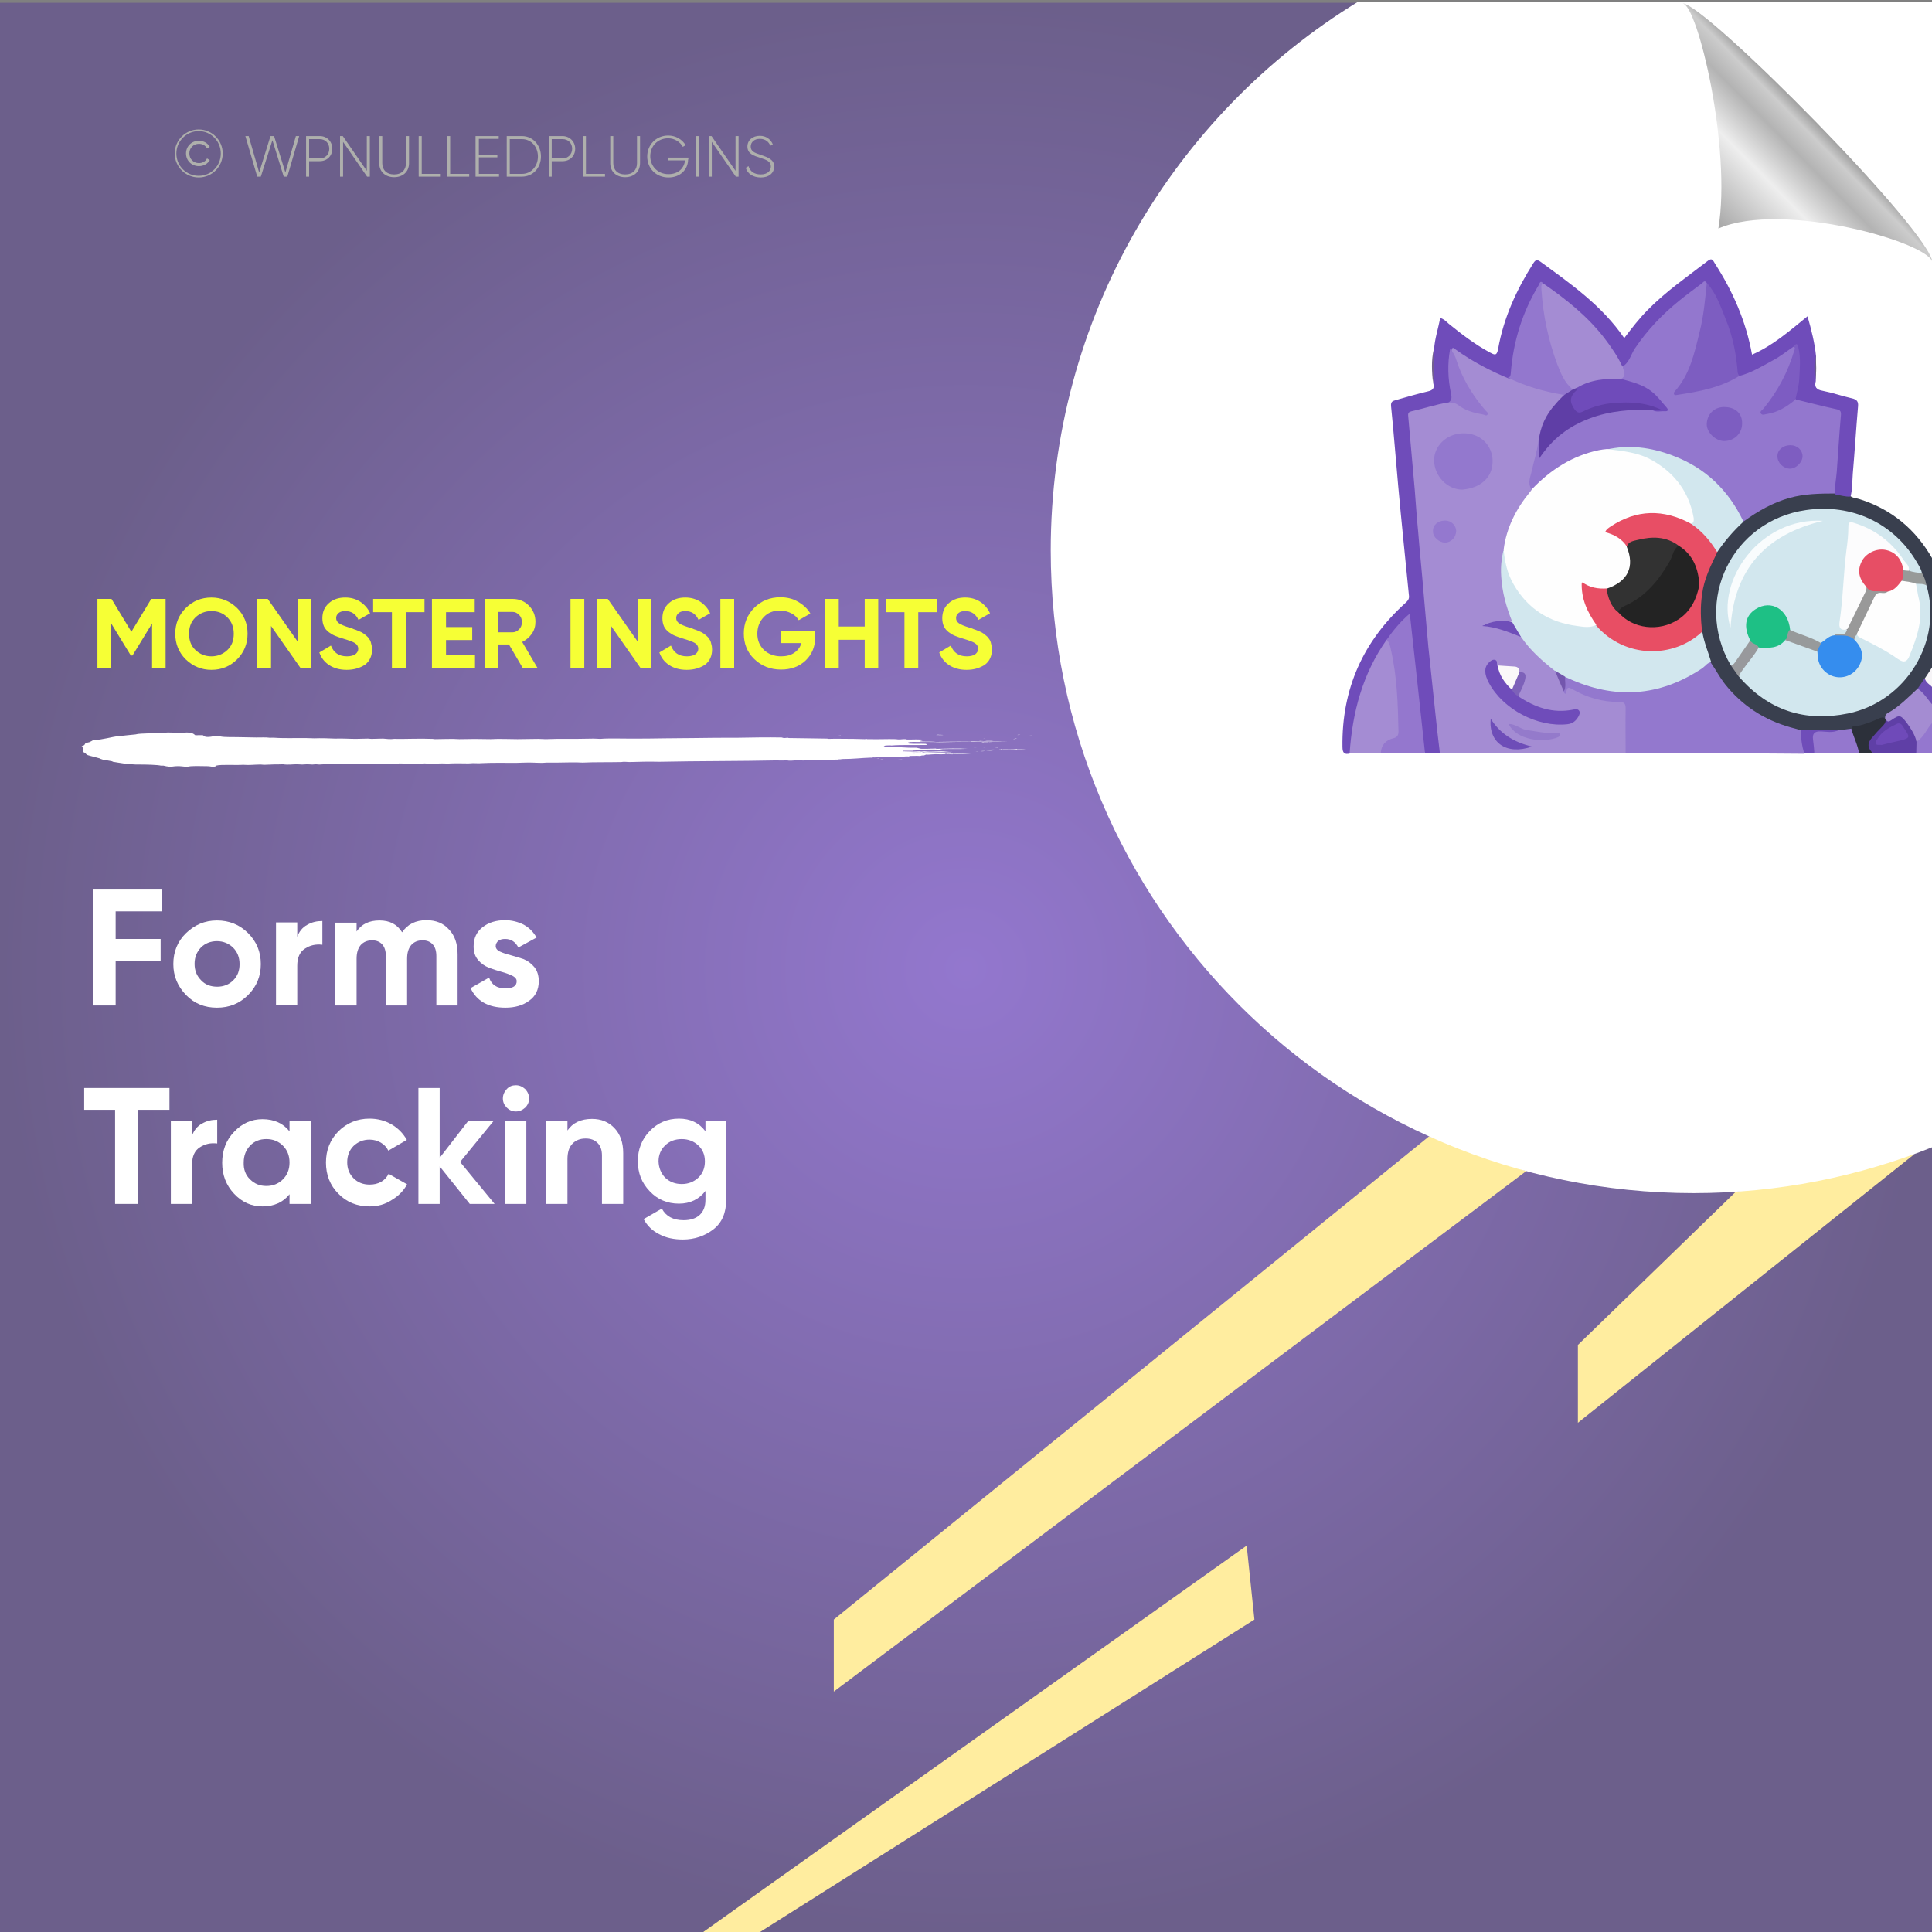 <?xml version="1.0" encoding="UTF-8"?>
<!-- Generator: Adobe Illustrator 26.0.1, SVG Export Plug-In . SVG Version: 6.00 Build 0)  -->
<svg xmlns="http://www.w3.org/2000/svg" xmlns:xlink="http://www.w3.org/1999/xlink" version="1.1" id="Layer_1" x="0px" y="0px" viewBox="0 0 700 700" style="enable-background:new 0 0 700 700;" xml:space="preserve">
<rect x="0" y="0" width="700" height="700" fill="#808080" stroke="none"/>
<style type="text/css">
	.st0{fill:url(#SVGID_1_);}
	.st1{fill:#FFED9F;}
	.st2{fill:#FFFFFF;}
	.st3{fill:none;}
	.st4{fill:#AEAFAC;}
	.st5{fill-rule:evenodd;clip-rule:evenodd;fill:#FFFFFF;}
	.st6{fill:url(#path4572_00000047740491642525924240000006372306202352329909_);}
	.st7{fill:#393F4E;}
	.st8{fill:#A48CD2;}
	.st9{fill:#9477CF;}
	.st10{fill:#6E4FB5;}
	.st11{fill:#F6F4F7;}
	.st12{fill:#A48CD3;}
	.st13{fill:#6F4CBA;}
	.st14{fill:#9378CE;}
	.st15{fill:#9477CE;}
	.st16{fill:#5F3FA6;}
	.st17{fill:#2C303A;}
	.st18{fill:#6F4DB9;}
	.st19{fill:#725F8F;}
	.st20{fill:#6C5F8B;}
	.st21{fill:#9377CE;}
	.st22{fill:#D2E7EE;}
	.st23{fill:#E84E64;}
	.st24{fill:#E84E65;}
	.st25{fill:#98999C;}
	.st26{fill:#979A99;}
	.st27{fill:#FEFEFE;}
	.st28{fill:#5F3EA6;}
	.st29{fill:#9478CF;}
	.st30{fill:#6E4DB8;}
	.st31{fill:#947ACB;}
	.st32{fill:#FAF8F9;}
	.st33{fill:#6F4EB9;}
	.st34{fill:#7D61B9;}
	.st35{fill:#7356AD;}
	.st36{fill:#7D5DC1;}
	.st37{fill:#7D5CC2;}
	.st38{fill:#6F4AB9;}
	.st39{fill:#6F4BBA;}
	.st40{fill:#7E5DC1;}
	.st41{fill:#FCFCFD;}
	.st42{fill:#358DEE;}
	.st43{fill:#1EC085;}
	.st44{fill:#F9FCFD;}
	.st45{fill:#999999;}
	.st46{fill:#979A9B;}
	.st47{fill:#232323;}
	.st48{fill:#323232;}
	.st49{fill:#E74E65;}
	.st50{fill:#F6FF35;}
</style>
<radialGradient id="SVGID_1_" cx="350" cy="151" r="350" gradientTransform="matrix(1 0 0 1 0 200)" gradientUnits="userSpaceOnUse">
	<stop offset="0" style="stop-color:#9377CE"></stop>
	<stop offset="1" style="stop-color:#6C5F8B"></stop>
</radialGradient>
<rect y="1" class="st0" width="700" height="700"></rect>
<g>
	<polygon class="st1" points="628.9,431.8 571.7,487.3 571.7,515.5 693.7,418.1  "></polygon>
	<polygon class="st1" points="517.8,411.7 302.1,586.8 302.1,612.9 553,424.3  "></polygon>
	<polygon class="st1" points="451.7,560 253.4,701 273.8,701 454.5,586.8  "></polygon>
</g>
<path class="st2" d="M700.5,0.6H492.1c-66.8,40.9-111.4,114.6-111.4,198.8c0,128.6,104.3,232.9,232.9,232.9c30.7,0,60-6,86.9-16.8  V0.6z"></path>
<g>
	<rect x="55.8" y="47.2" class="st3" width="304.9" height="46.6"></rect>
	<path class="st4" d="M63.3,55.6c0-4.8,3.9-8.7,8.7-8.7s8.7,3.9,8.7,8.7s-3.9,8.7-8.7,8.7S63.3,60.4,63.3,55.6z M80,55.6   c0-4.5-3.6-8.1-8-8.1s-8.1,3.6-8.1,8.1s3.6,8.1,8.1,8.1S80,60.1,80,55.6z M67.4,55.6c0-2.6,2-4.6,4.7-4.6c1.7,0,3.2,0.9,3.9,2.2   l-1,0.6c-0.5-1.1-1.7-1.7-2.9-1.7c-2.1,0-3.5,1.6-3.5,3.5s1.4,3.5,3.5,3.5c1.2,0,2.4-0.6,2.9-1.7l1,0.6c-0.7,1.3-2.2,2.2-3.9,2.2   C69.4,60.2,67.4,58.2,67.4,55.6z"></path>
	<path class="st4" d="M88.9,49.3h1.2l3.8,13.2L98,49.3h1.3l4.1,13.2l3.8-13.2h1.2L104.1,64h-1.3l-4.1-13.2L94.5,64h-1.3L88.9,49.3z"></path>
	<path class="st4" d="M120.4,53.9c0,2.6-1.9,4.5-4.6,4.5H112V64h-1.1V49.3h5C118.5,49.3,120.4,51.3,120.4,53.9z M119.3,53.9   c0-2-1.4-3.5-3.5-3.5H112v7h3.9C117.9,57.4,119.3,55.9,119.3,53.9z"></path>
	<path class="st4" d="M134,49.3V64h-1l-8.7-12.6V64h-1.1V49.3h1l8.7,12.6V49.3H134z"></path>
	<path class="st4" d="M137.4,59.1v-9.8h1.1v9.8c0,2.4,1.5,4.1,4.3,4.1s4.3-1.7,4.3-4.1v-9.8h1.1v9.8c0,3.1-2.2,5.1-5.4,5.1   S137.4,62.2,137.4,59.1z"></path>
	<path class="st4" d="M159.7,63v1h-8V49.3h1.1V63H159.7z"></path>
	<path class="st4" d="M170,63v1h-8V49.3h1.1V63H170z"></path>
	<path class="st4" d="M180.8,63v1h-8.5V49.3h8.4v1h-7.2V56h6.7v1h-6.7v6H180.8z"></path>
	<path class="st4" d="M196,56.7c0,4.1-2.9,7.3-6.9,7.3h-5.5V49.3h5.5C193.1,49.3,196,52.6,196,56.7z M194.9,56.7   c0-3.5-2.4-6.3-5.8-6.3h-4.4V63h4.4C192.5,63,194.9,60.2,194.9,56.7z"></path>
	<path class="st4" d="M208.4,53.9c0,2.6-1.9,4.5-4.6,4.5h-3.9V64h-1.1V49.3h5C206.4,49.3,208.4,51.3,208.4,53.9z M207.3,53.9   c0-2-1.4-3.5-3.5-3.5h-3.9v7h3.9C205.8,57.4,207.3,55.9,207.3,53.9z"></path>
	<path class="st4" d="M219.2,63v1h-8V49.3h1.1V63H219.2z"></path>
	<path class="st4" d="M221.1,59.1v-9.8h1.1v9.8c0,2.4,1.5,4.1,4.3,4.1s4.3-1.7,4.3-4.1v-9.8h1.1v9.8c0,3.1-2.2,5.1-5.4,5.1   S221.1,62.2,221.1,59.1z"></path>
	<path class="st4" d="M249.3,57.8c0,3.5-2.7,6.5-7.1,6.5c-4.6,0-7.7-3.4-7.7-7.6s3.2-7.6,7.6-7.6c2.7,0,5.1,1.4,6.3,3.5l-1,0.6   c-1-1.8-3-3.1-5.3-3.1c-3.9,0-6.5,2.9-6.5,6.5s2.7,6.5,6.6,6.5c3.6,0,5.7-2.2,6-5H242v-1h7.4v0.7H249.3z"></path>
	<path class="st4" d="M253.2,49.3V64H252V49.3H253.2z"></path>
	<path class="st4" d="M267.6,49.3V64h-1l-8.7-12.6V64h-1.1V49.3h1l8.7,12.6V49.3H267.6z"></path>
	<path class="st4" d="M270.2,60.8l1-0.6c0.5,1.8,2,3,4.4,3c2.5,0,3.7-1.3,3.7-2.9c0-1.8-1.6-2.4-3.8-3.1c-2.5-0.8-4.7-1.5-4.7-4.1   c0-2.4,2-3.9,4.5-3.9c2.4,0,4,1.4,4.7,3.1l-0.9,0.5c-0.5-1.3-1.7-2.5-3.8-2.5c-2,0-3.3,1.2-3.3,2.8c0,1.8,1.5,2.3,3.6,3   c2.6,0.9,4.9,1.7,4.9,4.2c0,2.4-1.9,4-4.8,4C272.8,64.3,270.8,62.9,270.2,60.8z"></path>
</g>
<g>
	<g>
		<g>
			<rect x="29.8" y="265.4" class="st3" width="344.1" height="12.3"></rect>
			<path class="st5" d="M303.8,266.5c0.2,0,0.5-0.1,0.9-0.1C304.7,266.5,304.2,266.5,303.8,266.5z"></path>
			<path class="st5" d="M317.6,274.8c0.3,0,1.1-0.1,1,0C318.1,274.9,317.9,274.8,317.6,274.8z"></path>
			<path class="st5" d="M319,275c0.1-0.1,0.7,0,1.1,0C320.1,275.1,319.2,275,319,275z"></path>
			<path class="st5" d="M323.2,273.7c0.2,0,0.8-0.1,1.1,0C324.2,273.8,323.6,273.7,323.2,273.7z"></path>
			<path class="st5" d="M325.2,275.1c0.4-0.1,1-0.1,1.8-0.1C326.7,275.1,325.8,275,325.2,275.1z"></path>
			<path class="st5" d="M330.4,268.5c0.9,0,2.8-0.1,3.4,0C332.7,268.4,331.4,268.6,330.4,268.5z"></path>
			<path class="st5" d="M332.8,271.4c1.1-0.2,3.2,0,4.7-0.1c0.2,0.1-2.1,0-2.6,0.1c-0.3,0-0.6,0-0.9-0.1     C333.6,271.4,333.3,271.5,332.8,271.4z"></path>
			<path class="st5" d="M346.9,271.8c0-0.1,0.1-0.1,0.5-0.1c0.1,0,0.2,0.1,0.1,0.1C347.3,271.8,347.1,271.8,346.9,271.8z"></path>
			<path class="st5" d="M352.7,270.8c0.9-0.1,3-0.1,4.2,0c0.2,0,0.2-0.1,0.5-0.1c0.7,0,2.3,0,0.7,0     C356.2,270.8,354.8,270.7,352.7,270.8z"></path>
			<path class="st5" d="M353.4,272.3c0.2,0,0.6-0.1,1.1-0.1C354.3,272.3,353.6,272.3,353.4,272.3z"></path>
			<path class="st5" d="M354.8,268.4c0.2-0.1,0.9,0,1.4,0C355.9,268.4,355.2,268.4,354.8,268.4z"></path>
			<path class="st5" d="M354.5,271.8c0.4-0.1,1.2-0.1,1.7-0.1C356.6,271.8,355.1,271.8,354.5,271.8z"></path>
			<path class="st5" d="M355.2,272.2c0.3-0.1,1.2-0.1,1.8-0.1C356.6,272.2,355.8,272.2,355.2,272.2z"></path>
			<path class="st5" d="M356.3,267.7c0.1-0.1,0.6-0.1,1.1-0.1C357.2,267.6,356.6,267.6,356.3,267.7z"></path>
			<path class="st5" d="M356.9,268.4c0.5-0.1,2.2-0.1,3,0C358.9,268.4,358.1,268.4,356.9,268.4z"></path>
			<path class="st5" d="M357.3,272.1c0.8-0.1,1.9,0,2.5,0C359.2,272.2,358.1,272.1,357.3,272.1z"></path>
			<path class="st5" d="M359.3,270.7c0.3-0.1,0.8-0.1,1.2-0.1C360.6,270.8,359.8,270.7,359.3,270.7z"></path>
			<path class="st5" d="M360.6,271c0.4-0.1,0.7,0,1.2,0C361.7,271.1,361,271,360.6,271z"></path>
			<path class="st5" d="M361.9,271.4c0.2-0.1,1.3-0.1,1,0.1c-0.3,0-0.3,0-0.3-0.1C362.3,271.4,362.3,271.4,361.9,271.4z"></path>
			<path class="st5" d="M365.1,269.1C364.3,269.2,363.1,269.1,365.1,269.1L365.1,269.1z"></path>
			<path class="st5" d="M366.7,268c0.6-0.1,1.2,0,1.9,0C368.2,268,367,268,366.7,268z"></path>
			<path class="st5" d="M367.2,267.8c-0.2-0.1,1-0.1,0.7,0C367.7,267.8,367.4,267.8,367.2,267.8z"></path>
			<path class="st5" d="M368.6,266.3c0.2-0.1,0.7-0.1,1.1-0.1C369.5,266.3,368.8,266.3,368.6,266.3z"></path>
			<path class="st5" d="M372.8,266.4C374,266.3,374.5,266.4,372.8,266.4L372.8,266.4z"></path>
			<path class="st5" d="M339.1,266.3c0.2,0,0.6-0.1,0.8-0.1c0.5,0.1,1.3,0,1.9,0.1C341,266.4,340.2,266.3,339.1,266.3z"></path>
			<path class="st5" d="M355.8,268.9c0.4,0,0.3,0.1,0.7,0c0,0-0.1,0.1-0.2,0.1c0.7,0,1.2,0,1.8,0c-0.1,0-0.2,0-0.2,0.1     c0.8-0.2,1.8,0.1,3.6,0c-1.7,0.2-5.4,0-6.9,0.1c0.2-0.1,1.5,0,1.7-0.1C356.4,269,355.5,269.1,355.8,268.9z"></path>
			<path class="st5" d="M357.4,271.7C357.5,271.7,357.5,271.7,357.4,271.7c0.1-0.1,0.7,0,0.8,0C357.9,271.8,356,271.8,357.4,271.7z"></path>
			<path class="st5" d="M368.5,271.4v0.1c1,0,2.5,0,3.1,0.1c-1.1,0.1-3.5-0.1-4.4,0.1c-0.2,0-0.5,0-0.7-0.1c-2.6,0.2-5.5,0-8.3,0.1     c1.2-0.3,4,0.1,5.4-0.2c0.2,0,0,0-0.2,0C364.8,271.5,366.9,271.6,368.5,271.4z"></path>
			<path class="st5" d="M367.5,267.6c0.2-0.1,0.7-0.1,0.9-0.1C368.6,267.5,367.8,267.7,367.5,267.6z"></path>
			<path class="st5" d="M67.7,265.4c-0.7,0-1.4,0.1-2.1,0.1c-1.6,0-3.1-0.1-4.8-0.1c-1.5,0.1-2.8,0.2-4.4,0.2     c-1.1,0-1.5,0.1-2.3,0.1c-2.2,0.1-4,0.1-5,0.4c-1.6,0.2-3.5,0.3-4.9,0.5c-0.2,0-0.7,0-0.8,0c-3.5,0.5-5.6,1.3-9.7,1.6     c-0.4,0.2-0.6,0.4-1.3,0.7c-0.3,0.1-1,0.2-1.2,0.3c-0.8,0.4-0.1,0.8-1.6,1.1c-0.1,0.1,0.2,0.1,0.3,0.2c0,0.7,0.6,1.4,0.2,2     c1.1,0.3,0.8,0.7,1.7,1.1c0.5,0.2,1.5,0.4,2.2,0.6s1.5,0.4,2.2,0.6c0,0.2,1,0.3,1.1,0.5c1.2,0.1,2,0.3,3.2,0.5     c0.1,0.1,0.4,0.1,0.4,0.2c2.5,0.4,5,0.9,8.4,1c0.3,0,1,0,1.3,0c2.5,0,6.4,0.1,7.7,0.4c0.5,0,0.4,0,0.9,0c0.3,0.1,1.6,0.4,2.8,0.4     c0.4,0,1.1-0.2,2-0.2c1.3-0.1,2.5,0.2,3.7,0.2c0.5,0,1.1-0.2,1.7-0.2c1.5-0.1,4.5,0,5.7,0c1,0,1.3,0.2,2.1,0.2     c0.7,0,1.2-0.2,1.1-0.4c1.9-0.5,6.8-0.1,9.8-0.3c2.2,0.2,4.2-0.1,6.3-0.1c0.4,0,0.9,0.1,1.3,0.1c0.7,0,1.7-0.1,2.6-0.1     c1.6-0.1,2.9,0,4.2-0.1c2,0.3,3.4,0,5.1,0c0.6,0,1.2,0.1,1.9,0.1c0.6,0,1.2-0.1,1.8-0.1c0.6,0,1.3,0.1,1.9,0.1     c0.5,0,0.8-0.1,1.2-0.1c0.5,0,0.8,0.1,1.3,0.1c0.6,0,1.1-0.1,1.7-0.1c2,0,4.2,0.1,6.2-0.1c3.5,0.2,6.5-0.1,10.6,0.1     c1-0.1,1.8-0.1,2.9,0c0.2,0,0.2-0.1,0.6-0.1c2.1,0.1,4.4-0.2,6.6-0.1c0.1,0,0.2-0.1,0.3-0.1c3,0.1,6.9,0.2,9.3,0     c1.9,0.2,4,0,6.3,0c1.1,0,2.1,0.1,3.1,0c2-0.1,4.6,0,6.4,0c0.6,0,1.1-0.1,1.7-0.1c1,0,2.1,0.1,3.1,0c4.1-0.2,8.8-0.1,12.4-0.1     c1.1,0,2.1-0.1,3.3-0.1c2.1-0.1,4.2,0.1,6.3,0.1c0.5,0,1-0.1,1.5-0.1c1.2,0,2.4,0,3.7,0c3.2,0,6.4-0.2,9.4,0     c3.9-0.2,9.5-0.1,14-0.2c1-0.2,2,0,3,0c3.2-0.1,7.3-0.2,10.7-0.1c14.1-0.3,28.8-0.2,42.8-0.5c1.1,0.1,2.8,0,3.7,0     c0.2,0.1,0.8,0.1,1.3,0.1c1.7-0.2,3.9,0,6.2-0.1c0.6-0.2,1.9,0,2.7-0.2c0.4,0.1-0.5,0.1,0.1,0.2c1.4-0.4,6.3-0.2,8.4-0.3     c-0.2,0-0.2-0.1,0-0.1c0.5,0.1,0.8-0.1,1.4-0.1c3.9,0,6.7-0.4,10.1-0.5c0.4,0,1.5,0.2,1.9,0.1c-0.6,0-1.4,0-1.3-0.2     c1,0,2.3,0,3-0.1c1.2,0,1.9,0.1,3,0c0.3,0-0.3-0.2,0.3-0.1c1.7,0.1,2.6-0.1,4.2,0c0.5-0.1,2.3-0.2,2.9-0.1     c0.5-0.1-0.6-0.1-0.1-0.2c1.4,0,2.7-0.1,4,0c0.3-0.1,0.5-0.2,1.1-0.2c0.4,0-0.1,0.1,0.4,0.1c0.5-0.1-0.4-0.1-0.3-0.2     c0.7,0,0.6-0.1,0.9-0.2c1,0.1,1.7-0.1,2.6-0.1c0.9-0.1,2,0,2.9,0c0.8,0,1.1-0.1,2-0.1c0.7,0,1.3,0.1,2.1,0.1     c0.4,0-0.3-0.1,0.3-0.1c2.7,0,5.5-0.1,7.5-0.3c-3.1,0.2-5.4,0-8.1,0.2c-0.4-0.1-1.2,0.1-1.6-0.1c-0.2,0.1,0.4,0.1-0.2,0.1     c-0.2,0-0.3,0-0.6,0c0.4-0.2-0.2-0.2-0.4-0.3c-2.3,0-4.1,0.1-6.2,0.1c-0.4,0,0.3,0.1-0.2,0.1c-0.8,0-1.4,0-2.3,0     c-0.3-0.1-0.9-0.2-0.6-0.3c2.7,0,6.4-0.2,9.6-0.2c1,0,2,0.1,2.6-0.1c-1.4,0.1-2.6-0.2-3.9-0.2c-1.6,0-3.4,0.2-5,0.1     c-0.4,0-0.6-0.1-1-0.1c-0.3,0-0.9,0.1-1.2,0.1c-0.4,0-0.4-0.1-0.7-0.1c-0.7,0-1.2,0.1-2,0.1c-1.3,0-2.5-0.1-3.9-0.1     c-0.3-0.1-0.1-0.2,0.2-0.2c1.6,0,1.9,0,3.6,0c-0.2,0-0.3,0-0.3-0.1c0.5,0,0.7,0,1.1,0c-1.2,0-1.1-0.2-0.7-0.3     c3.1,0,6.9-0.1,9.4,0c0.3-0.1,0.5-0.1,0.9-0.2c2.9-0.1,6.1,0,9.1-0.1c-3.5-0.2-7.2-0.1-11.2,0c-0.2,0,0-0.1-0.4-0.1     c-1.7,0.1-3.8,0.1-5.1,0.1c-0.6-0.1-1.2-0.3-1.7-0.4c-4.3,0.1-7.4-0.4-11.5-0.4c0-0.1-0.3-0.1-0.4-0.2c0.3-0.1,0.5-0.2,0.9-0.2     c0.7,0,1.4-0.1,1.9,0c3.4-0.3,8.3-0.1,12.6-0.2c0.5-0.1,0.1-0.3-0.2-0.4c-2.1-0.1-3.9,0.1-6.1-0.1c-0.8-0.4,0-0.6,1.7-0.6     c2.8,0,7.6,0,9.4,0.1c8.2-0.2,16.3-0.1,24.8-0.3c-4.7-0.1-9,0.1-13.2,0c0,0.1-0.1,0.1-0.5,0.1c-4.1,0-8.7,0-12.3,0.1     c-1.5-0.2-4.4,0-6-0.2c0.4-0.3,1.6-0.5,3.2-0.6c-1.6,0-3.1-0.1-4.5-0.1c-1.1,0-3,0.1-3.6,0c-0.1,0,0.1-0.1-0.1-0.1     c0.5,0-0.8,0-0.9,0c-0.6,0-0.5,0.1-1.2,0.1c-0.9,0-0.9,0-1.5-0.1c-3.2-0.1-6.3,0.1-9.4,0c-0.3,0-1,0-1,0c-0.3,0,0-0.1-0.4-0.1     c-0.2,0-0.1,0.1-0.5,0.1c-1.2,0-2.6-0.1-3.9-0.1c-3.1,0-6.8-0.1-9.3,0c-0.6,0,0.2-0.1-0.6-0.1c-4.3-0.1-9-0.1-13.6-0.2     c-0.4,0-0.1-0.1-0.6-0.1c-0.6,0-0.5,0.1-1.1,0.1c-0.4,0-0.7-0.1-0.9-0.2c-5.3-0.1-10.8,0-16.3,0.1c-5.1,0-10.3,0-15.1,0.1     c-3.8,0-7.5,0.1-10.9,0.1c-4.6,0.1-8.6,0.1-12.9,0.1c-3.1,0-6.5-0.1-9.1,0c-0.5,0-1,0.1-1.5,0.1c-0.8,0-1.6-0.1-2.4-0.1     c-2.1,0-4.3,0.1-6.5,0.1c-2.4,0-4.7,0-7,0c-1.3,0-2.6,0.1-3.9,0.1c-0.9,0-1.8-0.1-2.7-0.1c-2.5,0-5.1,0.1-7.5,0.1     c-3.2,0-6.5-0.2-9.7,0c-3.6-0.1-7.9-0.1-11.4,0c-2.8-0.2-5.7,0-8.8,0c-0.3,0-0.6-0.1-0.9-0.1c-4.8-0.2-10.1,0.1-13.9,0     c-1.5,0.2-2.7,0-4-0.1c-1.5,0-2.8,0.1-4.2,0.1c-0.5,0-0.9-0.1-1.3-0.1c-1.4,0-2.8,0.1-4.4,0.1c-2.3,0-4.8-0.2-7.5-0.1     c-2.1-0.1-5.1-0.2-7.5-0.1c-4-0.2-8,0-12.1-0.1c-1.4,0-2.6-0.2-4-0.1c-1.4-0.2-3.2-0.1-4.9-0.1c-1.7,0-3.6-0.1-5.4-0.1     c-2.6-0.1-5.8,0.1-7.8-0.3c-0.9-0.7-2.6,0.3-4.7,0.2c-1.1-0.1-1-0.3-1.4-0.6c-1-0.1-1.9,0-2.8,0C70,265.7,69.2,265.4,67.7,265.4z      M330,272.8c0,0,0,0.1,0.1,0.1C329.8,273,329.1,272.8,330,272.8z M330.3,272.7c1.2,0,3-0.1,3.9,0c0.2,0-0.2-0.2,0.2-0.2     c0.5,0.1,1.2,0.1,2.1,0.1c0.1,0.2-1.8,0.1-1.8,0.3c-0.7,0-1,0-1.4,0.1c-1.4-0.1-1.8,0.1-2.8,0     C330.7,272.8,330.2,272.9,330.3,272.7z"></path>
		</g>
	</g>
</g>
<linearGradient id="path4572_00000033343886044959310440000008092352227319381903_" gradientUnits="userSpaceOnUse" x1="99.627" y1="-98.468" x2="99.701" y2="-98.545" gradientTransform="matrix(-474.815 0 0 -493.443 47963.023 -48544.125)">
	<stop offset="0" style="stop-color:#999999"></stop>
	<stop offset="0.101" style="stop-color:#CCCCCC"></stop>
	<stop offset="0.262" style="stop-color:#B3B3B3"></stop>
	<stop offset="0.543" style="stop-color:#EEEEEE"></stop>
	<stop offset="1" style="stop-color:#AAAAAA"></stop>
</linearGradient>
<path id="path4572" style="fill:url(#path4572_00000033343886044959310440000008092352227319381903_);" d="M609.6,1.2  c8.5,0.3,90.8,83.5,90.6,94.1c-0.1-7.2-54.2-22.7-77.6-12.5C627.4,54,615.2,1.8,609.6,1.2L609.6,1.2z"></path>
<g>
	<path class="st7" d="M670.2,179.5c0.9,1,2.2,0.9,3.4,1.3c11.8,3.7,20.5,11,26.6,21.7c0,13,0,26,0,39c-0.5,1.6-1.2,3.2-2.3,4.5   c-0.9,1.3-1.9,2.6-2.8,3.8c-3.1,3.2-6.2,6.4-10.2,8.7c-0.8,0.4-1.2,1.3-1.8,1.9c-4.2,1.3-8.4,2.8-12.7,4.1   c-1.5,0.6-3.1,0.8-4.8,0.8c-4.1-0.1-8.2,0.1-12.3,0c-12.2-2.3-22.2-8.2-29.7-18.3c-1.6-2.2-3-4.6-4.2-7.1   c-1.7-3.7-2.9-7.5-3.4-11.5c-0.6-4.2-0.9-8.5,0-12.7c0.5-5.7,2.8-10.8,5.6-15.7c2.8-4.4,5.9-8.4,10.1-11.5c8-6.6,17.3-10,27.7-10.1   c1.9,0,3.7,0,5.6,0C666.8,178.5,668.7,178.4,670.2,179.5z"></path>
	<path class="st8" d="M683,260.2c0-0.7,0.1-1.3,0.9-1.8c4.2-2.3,7.5-5.8,11-9c3.1,0.8,4.2,3.4,5.4,5.9c0,2.1,0,4.3,0,6.4   c-0.8,2-1.8,4-3.3,5.5c-0.7,0.7-1.3,1.7-2.6,1.5c-1.5-2.2-2.4-4.6-4.1-6.7c-1.4-1.7-2.7-2.4-4.6-0.8c-1,0.8-2,1.2-2.7-0.4   C682.8,260.7,682.9,260.4,683,260.2z"></path>
	<path class="st9" d="M694.4,268.7c2.8-1.6,3.7-4.8,5.8-6.9c0,3.7,0,7.5,0,11.2c-2,0-3.9-0.1-5.9-0.1   C693.3,271.5,693.2,270.1,694.4,268.7z"></path>
	<path class="st10" d="M700.2,255.4c-1.8-2-3.1-4.4-5.4-5.9c0.8-1.2,1.7-2.4,2.5-3.7c1.4,0.6,2.1,2,2.8,3.2   C700.2,251.1,700.2,253.3,700.2,255.4z"></path>
	<path class="st11" d="M700.2,249c-1.1-1-2.4-1.7-2.8-3.2c0.9-1.4,1.9-2.8,2.8-4.3C700.2,244,700.2,246.5,700.2,249z"></path>
	<path class="st12" d="M589,272.9c-22.5,0-45,0-67.4,0c-1-0.8-1.1-1.9-1.3-3.1c-1.8-14.9-3.3-29.9-4.6-44.8   c-1.2-13.4-2.4-26.7-3.5-40.1c-0.7-9.3-1.5-18.6-2.4-27.9c-0.1-1.3-0.1-2.7-0.2-4c-0.1-4.2-0.1-4.2,4.1-5.4   c3.4-0.9,6.8-1.9,10.4-2.5c1.8-0.2,3.5,0.4,5,1.4c2.5,1.7,5.4,2.5,8.6,2.8c-6.2-6.5-9.2-14.8-12.6-22.8c0-1.3,0.7-1.5,1.7-1.1   c0.5,0.2,1,0.5,1.4,0.8c5.7,4.2,12,7.1,18.4,10c5.8,2.4,11.5,4.9,17.8,5.6c0.8,0.1,1.8,0.1,2.3,1c0.1,1.2-0.7,2-1.4,2.7   c-4.2,3.9-6.4,8.8-7.4,14.4c0.1,4.4-2.1,8.4-2.6,12.6c-0.2,1.5-0.4,3-0.2,4.5c0,1.1-0.7,1.8-1.3,2.6c-4.5,5.9-7.5,12.5-8.8,19.8   c-1.1,7.9-0.4,15.5,2.7,22.9c0.4,0.9,0.8,1.8,0.4,2.8c-3.1,0.8-6.4,0.3-9.5,1.2c-0.2,0.1-0.5,0-0.7,0.1c-0.4,0,0.3,0.5,0.1,0.2   c4.6-0.7,8.6,1.3,12.6,3.1c0.2,0.1,0.3,0.1,0.5,0.2c2.2,1.4,3.4,3.8,5.1,5.6c2.4,2.6,5.5,4.4,7.8,7.1c1.2,2.1,1.8,4.5,3.4,6.3   c1-0.9,2-0.7,3-0.2c5.3,2.9,10.9,4.4,16.9,4.5c1.4,0,2.5,0.6,2.6,2.1c0.2,5.3,0.2,10.7,0,16C589.6,272.2,589.3,272.6,589,272.9z"></path>
	<path class="st13" d="M524.9,145.8c-4.6,0.7-8.9,2.2-13.4,3.2c-0.9,0.2-1.4,0.5-1.3,1.6c0.8,9,1.6,18,2.4,27   c0.4,4.9,0.7,9.9,1.2,14.8c0.6,7.5,1.4,15,2,22.5c0.6,6.4,1.1,12.9,1.7,19.3c0.8,7.9,1.7,15.8,2.5,23.7c0.5,5,1.1,10,1.7,15   c-1.8,0-3.5,0-5.3,0c-1-1-1.1-2.4-1.3-3.7c-1.6-14-2.9-27.9-4.4-41.9c-0.1-0.9-0.1-1.9-0.8-3c-2.7,2.2-4.6,5.1-6.8,7.8   c-7.3,10.4-11,22.2-12.7,34.7c-0.3,2.1,0,4.3-1.3,6.2c-2,0.5-2.7-0.2-2.7-2.4c-0.3-21,7.5-38.4,23.1-52.4c0.7-0.7,1.1-1.3,1-2.3   c-1.3-13.3-2.7-26.5-3.9-39.8c-0.9-9.7-1.6-19.3-2.6-29c-0.1-1.5,0.5-1.8,1.6-2.1c3.9-1.1,7.9-2.3,11.8-3.2   c1.8-0.4,2.4-1.2,1.9-2.9c0.3-4.1-0.3-8.2,0.3-12.3c0.2-3.8,1.5-7.5,2.2-11.4c1.4,0.4,2.2,1.3,3.1,2.1c4.7,3.8,9.5,7.5,14.9,10.4   c1.7,0.9,2.5,1.4,3-1.3c2-11.3,6.7-21.5,12.8-31.1c0.8-1.2,1.3-1.3,2.5-0.5c11.1,8.1,22.3,15.9,30.4,27.7c2.8-3.7,5.5-7.2,8.6-10.3   c6.6-6.7,14.3-12,21.7-17.7c1.5-1.2,1.9-0.1,2.5,0.9c6.5,10.1,11.3,20.9,13.5,33.1c7.6-3.3,13.7-8.7,20.1-13.9   c1.4,4.9,2.6,9.6,3.1,14.5c-0.2,3,0,6-0.1,9c-0.6,2.1,0.2,3.1,2.5,3.5c3.6,0.7,7,1.9,10.5,2.7c1.8,0.4,2.5,1.1,2.3,3   c-0.7,8.1-1.2,16.3-1.9,24.4c-0.2,2.7-0.1,5.5-0.8,8.2c-1.8,0.2-3.5-0.5-5.3-0.6c-1-1.1-0.8-2.5-0.7-3.8c0.7-7.7,1.1-15.4,1.7-23   c0.2-2-0.5-2.8-2.3-3.4c-4.3-1.3-8.9-1.7-13-3.6c-0.8-1-0.4-2-0.1-3c0.9-4.4,1.1-8.8,0.9-13.2c0-0.9,0.3-2.2-1.1-2.6   c-5.3,3.8-11,7-17,9.7c-1,0.5-2.1,1-3.3,0.6c-1.1-0.7-0.9-1.8-1-2.9c-1.1-10.2-4.2-19.7-9.3-28.5c-0.4-0.6-0.7-1.3-1.2-1.7   c-1-0.5-1.7,0.2-2.4,0.7c-8,6-15.6,12.4-21.5,20.5c-1.6,2.2-3,4.4-4.2,6.8c-0.5,0.9-0.8,2.1-2.3,1.7c-2.3-2.7-3.8-6-5.9-8.8   c-6.4-8.5-14.3-15.3-23.3-20.9c-2.5,2.4-3.7,5.5-5,8.6c-3.1,7.3-5,15-5.7,22.9c-0.1,0.9,0.1,2.4-1.7,1.8   c-6.8-2.8-13.3-6.2-19.3-10.5c-0.7-0.5-1.3-1.3-1.6,0.3c0.5,1.7,0.2,3.5,0.2,5.3c0,3.5-0.1,7.1,0.8,10.6   C526.8,143.9,526.7,145.4,524.9,145.8z"></path>
	<path class="st14" d="M589,272.9c0-5.4-0.1-10.8,0-16.2c0-1.9-0.6-2.4-2.4-2.4c-6,0.1-11.7-1.6-16.9-4.6c-1.5-0.8-1.9-0.8-2.2,1   c-0.2,1.2-0.7,0.5-1-0.1c0.5-1.7-0.9-3.5,0.3-5.2c1.4-0.8,2.6,0.3,3.7,0.8c9.4,4.1,19.1,4.8,29,2.8c6.4-1.3,12.1-4.1,17.3-7.9   c0.9-0.6,1.6-1.8,3-1.1c2.1,3,3.8,6.4,6.3,9.2c6.5,7.6,14.7,12.4,24.4,14.8c0.7,0.2,1.4,0.4,2,0.6c1,2.8,1.6,5.6,1.1,8.5   C632.2,272.9,610.6,272.9,589,272.9z"></path>
	<path class="st12" d="M489,272.9c1-14.8,4.7-28.8,13.4-41.1c1.8,0.2,1.8,1.8,2.2,2.9c1.4,4.4,1.9,9,2.2,13.6   c0.3,5.2,0.9,10.4,0.8,15.6c-0.1,2.2-0.7,3.8-2.9,4.4c-2.4,0.6-2.9,3-4.3,4.5C496.5,272.9,492.8,272.9,489,272.9z"></path>
	<path class="st15" d="M500.3,272.9c0.1-2.9,1.7-4.7,4.5-5.4c1.2-0.3,1.9-0.9,1.9-2.4c-0.2-9.9-0.5-19.8-2.7-29.5   c-0.3-1.4-0.5-2.8-1.6-3.8c2.4-3.4,5-6.6,8.4-9.5c1.9,17.1,3.7,33.8,5.5,50.5C511,272.9,505.6,272.9,500.3,272.9z"></path>
	<path class="st15" d="M666,264.6c1.6-0.2,3.2-0.4,4.8-0.6c1.7,2.7,3.4,5.5,2.8,8.9c-5.4,0-10.8,0-16.2,0c-1.6-2-1.4-4.3-1.2-6.6   c0.1-1.4,1.1-1.6,2.3-1.6C661,264.7,663.5,265,666,264.6z"></path>
	<path class="st16" d="M694.4,268.7c0,1.4-0.1,2.8-0.1,4.2c-5.2,0-10.4,0-15.5,0c-3-1.8-3.2-2.8-1.2-5.6c1.7-2.4,3.8-4.4,5.7-6.6   c0.6,1,1.1,0.8,2,0.2c2.9-2,3.3-1.9,5.5,0.9C692.3,263.9,693.8,266.1,694.4,268.7z"></path>
	<path class="st17" d="M683.2,260.7c0.1,1.2-0.6,1.9-1.4,2.7c-1.1,1.1-2.2,2.3-3.2,3.5c-2.1,2.2-2.2,4.1,0.2,6.1c-1.7,0-3.4,0-5.2,0   c-0.5-3.1-2-5.9-2.8-8.9c0.1-1.4,1.5-0.8,2.1-1c2.8-0.7,5.4-1.6,7.9-2.8c0.7-0.3,1.5-0.6,2.2,0   C683.1,260.4,683.2,260.5,683.2,260.7z"></path>
	<path class="st18" d="M666,264.6c-2,1-4.2,0.5-6.2,0.4c-2.4-0.1-3.2,0.8-2.9,3c0.2,1.6,0.4,3.3,0.5,5c-1.2,0-2.5,0-3.7,0   c-0.8-2.8-1.3-5.6-1.1-8.5C657.1,264.5,661.5,264.5,666,264.6z"></path>
	<path class="st19" d="M519.5,126.5c-0.1,4.1,0.4,8.2-0.3,12.3C518.8,134.7,518.5,130.6,519.5,126.5z"></path>
	<path class="st20" d="M657.7,137.8c-0.4-3-0.5-6,0.1-9C658.1,131.8,658.2,134.8,657.7,137.8z"></path>
	<path class="st21" d="M630.2,136.2c4.4-1.1,8.2-3.5,12.1-5.6c2.7-1.4,5.1-3.4,7.7-5.1c1.8,0.8,0.7,2.1,0.4,3.1   c-2.1,6.2-4.9,12-8.8,17.2c-0.7,1-1.6,1.9-2.4,3.3c2.7-0.2,4.9-0.8,7-2.1c1.4-0.8,2.4-2.4,4.3-2.3c5,1.2,9.9,2.5,15,3.6   c1.4,0.3,1.6,0.9,1.5,2.2c-0.6,6.8-1,13.6-1.5,20.4c-0.2,2.6-0.8,5.3-0.6,7.9c-5.6,0-11.1,0.1-16.5,1.6c-6.1,1.7-11.5,4.8-16.6,8.5   c-2.2-1.4-2.8-4-4.2-6c-8.3-11.7-19.3-18.6-33.7-20c-4-0.4-7.8,0-11.7,0.4c-9.6,1.4-17.7,5.8-24.7,12.5c-0.7,0.7-1.4,1.7-2.6,1.5   c-1.6-2.3-0.3-4.7,0.1-6.8c0.8-3.6,2-7.2,2.4-10.9c1.2,1.8,0.9,3.6,0.5,4.7c4.4-8.2,16.7-14.8,28.1-16.1c4.1-0.4,8.1-0.9,12.2-0.4   c1.5,0.4,2.9,0.6,4.8,0.2c-1.9-3.3-4.5-5.6-7.7-7.4c-1.8-1-3.7-1.7-5.7-2.1c-0.9-0.2-2,0-2.4-1.3c0.8-1.4,0.2-2.9,0.7-4.4   c2.5-1.5,3-4.4,4.5-6.6c4.5-6.7,10-12.4,16.2-17.4c2.6-2.1,5.3-4.1,8-6.1c0.5-0.4,1-1.3,1.7-0.3c0.6,0.8,0.5,1.7,0.4,2.6   c-0.9,10.9-3.1,21.5-7.6,31.5c-0.8,1.9-2,3.5-3.7,5.6c7.1-0.8,13.3-2,19.2-4.9C627.8,136.7,628.9,136.3,630.2,136.2z"></path>
	<path class="st22" d="M627,240.9c-13.5-23.3,0.6-52.3,27.4-56.1c16.7-2.4,32,4.8,40.3,19.2c0.7,1.2,1.5,2.4,1.7,3.9   c-1.8,0.9-3.4,0.4-4.9-0.6c-3.7-7.4-9.5-12.5-16.9-16c-0.7-0.3-1.5-0.5-2.3-0.7c-1.2-0.3-1.8,0.1-1.9,1.4   c-0.4,5.8-1.4,11.6-1.6,17.5c-0.2,5-1.1,9.9-1.4,14.8c-0.1,1.8,0.1,3.1,1.8,3.9c0.3,1.5-0.6,2.1-1.8,2.3c-0.9,0.2-1.8,0-2.6,0.3   c-2,0.4-3.3,2.3-5.4,2.5c-3.8-1.6-8-2.5-11.4-5c-0.4-0.8-0.4-1.7-0.6-2.6c-0.9-3.8-3.3-5.5-7.4-5.4c-3.6,0.1-6.2,2.4-6.9,5.8   c-0.4,2.1,0.9,3.7,1.2,5.6c-0.9,3.7-3.6,6.2-5.8,9C628.3,241.3,627.6,241.5,627,240.9z"></path>
	<path class="st22" d="M620,239.9c-1.4,0.2-2.2,1.5-3.2,2.2c-15.6,10.4-31.8,11.4-48.7,3.6c-0.3-0.1-0.6-0.3-1-0.4   c-1.7-0.1-2.7-1.1-3.7-2.2c-4.6-3.6-8.9-7.4-12.2-12.2c-1.8-1.4-3-3.1-3.2-5.4c-2.2-5.4-3.8-11-4.1-16.9c-0.2-3.1,0.1-6.1,0.8-9.2   c1.4,2,1.3,4.5,2,6.8c2.3,7.8,7.4,13.1,14.3,17c5.5,3.1,11.4,3.6,17.5,3.2c0.9,0.2,1.5,0.9,2.1,1.5c8.4,9.3,25.5,9.6,34.1,1.8   c0.6-0.5,1.1-1.2,2.1-0.7C617.4,232.7,618.9,236.2,620,239.9z"></path>
	<path class="st22" d="M698,212.1c6,20.1-7.4,42.1-28.4,46.4c-15.7,3.2-28.9-1.1-39.5-13.3c-0.4-0.7-0.3-1.4,0.1-2   c2.2-3.2,4.3-6.4,7.1-9.1c0.7-0.3,1.5-0.4,2.3-0.3c2.7,0.4,4.9-0.9,7-2.3c4.4,0.3,8.1,2.6,12,4.4c0.8,1.7,0.8,3.6,1.9,5.2   c2.2,3.3,6.5,4.4,9.8,2.4c3.5-2.2,4.6-6.5,2.4-10c-0.4-0.6-0.9-1.1-1.1-1.8c-0.1-1.1,0.1-2,1.3-2.3c4.9,2.8,10.1,5.1,14.9,8.3   c2,1.4,2.8,1,3.8-1.3c3.2-7.3,4.7-14.7,2.5-22.6c-0.3-0.9-0.5-1.9,0.3-2.8C695.8,210.7,697.1,210.7,698,212.1z"></path>
	<path class="st22" d="M582,162.9c8.2-1.9,16.2-0.8,23.9,2.1c11.9,4.4,20.4,12.6,25.8,24c-3.6,3.3-6.8,7-9.5,11   c-0.7,0.1-1.2-0.4-1.5-0.9c-1.9-3.5-4.7-6.1-7.8-8.5c-0.4-0.3-0.6-0.6-0.5-1.1c0.5-3.9-0.7-7.5-2.6-10.6   c-5.5-9-13.4-14.1-24.1-14.8C584.3,164.1,583,164,582,162.9z"></path>
	<path class="st23" d="M616.7,228.9c-10.3,9.7-28,9.8-38.4-2.3c-1.1-0.2-1.6-1.1-2.1-1.9c-2.2-3.4-3.6-7.1-3.9-11.2   c-0.2-2.4,0.7-3,2.8-2.1c2.2,1,4.5,0.8,6.7,1.4c1,0.6,1.2,1.7,1.5,2.7c0.7,2.2,1.6,4.3,3.4,5.9c9,9.3,25,5.2,27.7-7.5   c0.2-0.7,0.2-1.6,1.2-1.9c1.5,0.8-0.1,2.5,1.1,3.4C616,219.9,616.2,224.4,616.7,228.9z"></path>
	<path class="st24" d="M616.7,215.3c-0.2,0.2-0.4,0.4-0.6,0.5c-0.3,0.1-0.4-0.2-0.4-0.4c0-1.1,0-2.3,0-3.4c-0.8-0.8-0.8-1.8-0.9-2.7   c-0.8-4.7-3.1-8.4-7-11.2c-6.1-3.4-12.2-3.5-18.2,0.3c-2.6-1.6-4.7-3.9-7.7-5.1c-1.2-0.5-0.5-1.7,0.3-2.4c2.1-1.9,4.5-3.1,7.2-4   c6.8-2.4,13.6-2.2,20.3,0.6c1.1,0.5,2.4,0.9,2.9,2.2c4.1,2.7,7.1,6.3,9.6,10.4C619.8,205,617.4,209.8,616.7,215.3z"></path>
	<path class="st25" d="M637.2,234.6c-1.5,2.8-3.7,5.1-5.5,7.7c-0.6,0.9-1.5,1.8-1.6,3c-1-1.5-2.1-2.9-3.1-4.4c1,0.2,1.4-0.6,1.8-1.2   c1.8-2.5,3.5-5.1,5.3-7.6C635.5,232.6,637.4,232.3,637.2,234.6z"></path>
	<path class="st26" d="M698,212.1c-1.2-0.7-2.4-0.5-3.7-0.6c-2,0.4-3.8,0.1-5.5-1c-0.3-1.4-0.2-2.7,0.6-4c0.8-0.4,1.5-0.4,2.2,0.2   c1.5,0.7,3.2,0.7,4.8,1C697.3,209.1,697.7,210.6,698,212.1z"></path>
	<path class="st27" d="M612.6,189.7c-9.9-5.3-19.6-5.2-29.1,1.1c-0.7,0.5-1.5,0.9-1.9,2c3.3,0.9,6.1,2.4,7.9,5.3   c0.1,0,0.2,0,0.2,0.1c2,2.1,2.3,6.3,0.6,9.7c-1.8,3.6-4.9,5.6-8.1,5.3c-3.1,0.2-6.2-0.2-9.1-2.4c-0.3,6.2,2.1,11.1,5.3,15.6   c-2.3,1.2-4.8,0.7-7,0.4c-10.1-1.3-17.9-6.2-23-15.1c-2.3-3.9-3.2-8.2-3.6-12.6c1-7.9,4.5-14.7,9.5-20.8c0.3-0.3,0.5-0.7,0.8-1.1   c6.7-7,14.6-12.1,24.2-14.1c1-0.2,1.9-0.3,2.9-0.4c5.8,0.7,11.6,1.2,16.8,4.3c8.1,4.7,13.1,11.6,14.7,20.9   C613.7,188.9,613.6,189.6,612.6,189.7z"></path>
	<path class="st21" d="M546.3,136.8c1.1-0.1,1-1,1.1-1.8c0.9-11.4,4.2-21.9,10.1-31.7c0.3-0.5,0.5-1.9,1.6-0.7   c0.6,8.5,1.9,16.9,4.5,25c1.5,4.7,3.7,9,6.4,13.1c-0.3,1.9-1.5,2.5-3.3,2.4C559.5,141.9,552.7,140,546.3,136.8z"></path>
	<path class="st14" d="M529.8,177.4c-5.4,0-10.1-4.9-10.2-10.5c-0.1-5,4.2-9.7,10.3-9.9c6.7-0.2,10.8,4.6,10.9,9.9   C540.9,173.2,536.2,176.9,529.8,177.4z"></path>
	<path class="st28" d="M566.6,143.2c1.1-0.7,2.2-1.4,3.3-2.1c0.4-0.7,1.1-1,1.9-0.7c0.7,1-0.2,1.5-0.7,1.9c-1.8,1.7-1.1,3.4-0.1,5   c1.1,1.8,2.6,0.9,4,0.4c8.1-3,16.4-3.6,24.7-1c1.2,0.4,1.1,0.4,2.3,1.7c-1.1,0.5-2.2,0.4-3.3,0.1c-7.7-0.2-15.3,0.3-22.7,3.1   c-7.5,2.8-13.6,7.3-18.5,14.8c0-2.8,0-4.7,0-6.7c0.6-5.1,2.6-9.5,6.1-13.3C564.5,145.3,565.5,144.3,566.6,143.2z"></path>
	<path class="st13" d="M550,252.2c6.1,4.1,12.6,6.4,20,4.9c0.7-0.1,1.7-0.4,2.2,0.5c0.4,0.7,0,1.4-0.3,2c-0.9,1.6-2.1,2.6-4,2.8   c-10.8,1.2-23.3-5.4-28.4-14.9c-1.8-3.3-1.8-5.7-0.1-7.4c0.6-0.6,1.4-1.3,2.3-1c1,0.3,0.5,1.4,0.8,2.1c1.7,2.9,3,6.1,5.4,8.5   C548.8,250.4,549.6,251.1,550,252.2z"></path>
	<path class="st15" d="M524.9,145.8c1.2-0.9,1.1-1.9,0.8-3.3c-1.1-5.3-1.3-10.6-0.3-16c1.9,1.8,2.3,4.3,3.2,6.6   c2.3,5.8,5.6,11,9.7,15.7c0.3,0.4,1,0.7,0.7,1.3c-0.4,0.8-1,0.2-1.6,0.1c-3.3-0.6-6.6-1.4-9.3-3.6C527.2,146,526,145.8,524.9,145.8   z"></path>
	<path class="st29" d="M523.6,188.6c2.2,0,3.9,1.7,4,3.7c0,2.4-1.9,4.3-4.1,4.3c-2.2-0.1-4.4-2.1-4.3-4.1   C519.1,190.2,521,188.6,523.6,188.6z"></path>
	<path class="st30" d="M555.1,270.5c-9.3,3.2-15.8-1.4-15-10.1C543.5,265.8,548.4,268.9,555.1,270.5z"></path>
	<path class="st31" d="M546.6,262.3c2.5,0,4.2,1.8,6.5,2.2c3.6,0.5,7.1,1.3,10.8,1.1c0.5,0,1.2-0.2,1.3,0.5c0.1,0.5-0.3,0.8-0.7,1   C559.2,269.3,549.4,268.2,546.6,262.3z"></path>
	<path class="st32" d="M547.8,249.9c-2.6-2.4-4.6-5.2-5.2-8.8c2,0.1,4,0.3,6.1,0.4c1.4,0.1,1.8,0.8,1.8,2.1   C550.6,246.1,549.9,248.3,547.8,249.9z"></path>
	<path class="st33" d="M547.9,225.4c1.1,1.8,2.1,3.6,3.2,5.4c-4.5-1.8-9.1-3.7-14.1-4C540.5,225,544.1,224.5,547.9,225.4z"></path>
	<path class="st34" d="M547.8,249.9c0.9-2.1,1.8-4.2,2.7-6.3c1.9-0.2,2.5,0.6,2.1,2.5c-0.5,2.2-1.6,4.1-2.5,6.1   C549,251.7,548.3,250.9,547.8,249.9z"></path>
	<path class="st35" d="M563.4,243c1.2,0.7,2.5,1.5,3.7,2.2c-0.2,1.8,0.5,3.6-0.5,5.3C565.5,248,564.4,245.5,563.4,243z"></path>
	<path class="st12" d="M571.4,140.5c-0.5,0.2-1,0.4-1.6,0.6c-2.9-2.4-4.3-5.8-5.6-9.2c-3.2-8.6-5.1-17.6-5.7-26.8   c0-0.8-0.3-1.8,0.5-2.5c8.3,5.7,16.1,11.9,22.3,19.9c2.5,3.3,4.9,6.7,6.6,10.5c0.4,1.5,1.6,3.1-0.6,4.3c-0.6,0.7-1.4,0.7-2.2,0.7   c-4.1-0.1-8,0.6-11.7,2.1C572.8,140.4,572.1,140.3,571.4,140.5z"></path>
	<path class="st36" d="M630.2,136.2c-6.9,4.3-14.7,5.7-22.6,6.9c-0.4,0.1-1,0.2-1.1-0.4c-0.1-0.3,0.1-0.7,0.3-0.9   c5.5-6.1,7.1-13.8,9-21.5c1.5-5.9,2-11.8,2.6-17.8c3.4,3.7,5,8.5,6.8,13c2.6,6.2,3.9,12.8,4.4,19.5   C629.7,135.5,630,135.9,630.2,136.2z"></path>
	<path class="st37" d="M650.5,144.8c-3,2.5-6.3,4.6-10.3,5.2c-0.8,0.1-1.7,0.6-2.2-0.2c-0.5-0.7,0.5-1.2,0.9-1.7   c5.2-6.3,8.9-13.3,11.2-21.1c0.2-0.5,0.4-1-0.2-1.4c0.9-1.3,1.3-1.3,1.7,0.4c0.9,3.8,0.5,7.6,0.3,11.4   C651.8,139.8,651,142.3,650.5,144.8z"></path>
	<path class="st38" d="M681.8,269.9c-1-0.1-1.8,0.2-2.1-0.4c-0.4-0.6,0.2-1.2,0.5-1.7c1.6-2.8,4.3-4.2,7-5.5   c1.7-0.8,2.2,0.9,2.9,1.9c2,2.9,1.9,3.2-1.5,4.1C686.2,268.8,683.8,269.4,681.8,269.9z"></path>
	<path class="st39" d="M571.4,140.5c4.9-3,10.4-3.4,16-3.2c3.9,1.1,7.9,2,11.2,4.7c2,1.6,3.5,3.7,5.2,5.6c0.8,0.9,0.6,1.5-0.6,1.4   c-1.5-0.1-3.2,0.5-4.6-0.5c0.9,0,1.8,0,3.4,0c-5.9-2.8-11.5-2.9-17.1-2.5c-4.1,0.3-8,1.4-11.6,3.2c-1.4,0.7-2.2,0-2.9-1   c-1.9-2.8-1.6-4.6,1-7C571.7,141,571.6,140.7,571.4,140.5z"></path>
	<path class="st36" d="M631.2,153.5c0,3.6-2.9,6.3-6.5,6.3c-3.2,0-6.5-3.3-6.3-6.3c0.2-3.8,3.1-6.3,6.9-6   C628.9,147.7,631.3,149.9,631.2,153.5z"></path>
	<path class="st40" d="M648.7,161.3c2.5,0,4.4,1.8,4.4,4s-2.4,4.6-4.7,4.5s-4.4-2.1-4.4-4.5C644,163,646,161.3,648.7,161.3z"></path>
	<path class="st41" d="M691.6,206.8c-0.7,0-1.3-0.1-2-0.2c-0.8-0.5-0.8-1.3-1.1-2c-1.9-4.1-6.3-5.7-10.2-3.7   c-3.8,1.9-4.9,5.9-2.8,9.9c0.3,0.6,0.8,1.2,1,1.9c0.5,1.8-0.8,3.2-1.4,4.7c-1.1,3-2.7,5.8-4.1,8.6c-0.4,0.8-0.8,1.8-1.9,2.1   c-2.2,0.4-2.9-0.6-2.6-2.7c1.3-8.7,1.4-17.4,2.5-26.1c0.4-2.8,0.7-5.6,0.7-8.5c0-1.4,0.4-1.9,1.9-1.4c7.6,2.3,13.6,6.8,18,13.3   C690.4,204,692,204.9,691.6,206.8z"></path>
	<path class="st42" d="M671.9,231.8c3,3,3.5,6.1,1.7,9.4c-1.8,3.2-5.3,4.8-8.8,4c-3.4-0.8-6-3.8-6.2-7.4c0-0.5-0.1-1.1-0.1-1.6   c-0.9-1.5,0.2-2.3,1.1-3.2c1.7-0.9,2.9-2.6,4.9-2.8c1.5-0.4,3,0,4.5-0.3C670.5,229.6,671.2,230.8,671.9,231.8z"></path>
	<path class="st43" d="M637.2,234.6c-0.5-1.4-2.4-1.2-3-2.5c-2.6-5-1.9-9,1.9-11.4c5.7-3.6,11.8,0.1,12.5,7.5c0,1.5-0.1,2.9-1.7,3.6   C644.3,235.1,640.7,234.8,637.2,234.6z"></path>
	<path class="st44" d="M660.5,188.7c-20.7,5-32.1,17.4-33.5,38.7C621.5,210.2,637.9,187.3,660.5,188.7z"></path>
	<path class="st45" d="M671.9,231.8c-2.1-2.1-4.8-1.4-7.3-1.6c0.8-0.7,1.7-0.4,2.6-0.4c1.3,0.1,1.7-0.7,2-1.6   c2.1-4.2,4.1-8.4,6.2-12.7c0.4-0.9,1-1.7,0.8-2.7c2.5,1,5.3,0.5,7.8,1.2c0.8,1.4-0.5,1.4-1.1,1.4c-2.4,0-3.3,1.5-4.1,3.5   c-1.2,3.1-2.9,6.1-4.4,9.1c-0.4,0.7-0.7,1.5-1.5,1.8C672.3,230.3,671.9,230.9,671.9,231.8z"></path>
	<path class="st46" d="M646.8,231.9c1.2-0.9,0.5-2.7,1.7-3.7c3.6,1.7,7.6,2.6,11.1,4.7c0.2,1.3-1.3,1.9-1.1,3.2   C654.6,234.7,650.7,233.3,646.8,231.9z"></path>
	<path class="st27" d="M672.8,229.6c2.1-4.4,4.2-8.8,6.3-13.2c0.5-1.1,1.1-1.7,2.4-1.6c0.8,0.1,1.8,0.2,2.5-0.5   c1.6-1.3,2.9-3.1,4.9-3.9c1.8,0.3,3.6,0.4,5.3,1.1c0.4,1.9,0.6,3.8,1.1,5.7c1.6,7.2-0.8,13.8-3.4,20.3c-0.8,2.1-1.9,2.9-4.2,1.3   c-4.2-3-8.8-5.3-13.4-7.6C673.7,230.9,672.9,230.6,672.8,229.6z"></path>
	<path class="st47" d="M608.2,197.7c5.3,3.3,7.2,8.4,7.5,14.3c-1,5.1-3.1,9.5-7.7,12.5c-6.9,4.5-16.5,3.4-21.7-2.7   c-0.2-1.6,1-2.2,2.1-2.7c8.5-4,13.7-11,17.7-19.1C606.5,198.9,606.6,197.5,608.2,197.7z"></path>
	<path class="st48" d="M608.2,197.7c-2,1.3-2.1,3.7-3.2,5.6c-4,7-8.9,13-16.5,16.3c-1,0.4-1.7,1.2-2.3,2.2c-2.6-2.2-3.6-5.3-4.1-8.5   c7.7-2.6,10.3-7.9,7.3-15.2c0.6-2,2.5-2.1,4-2.5C598.6,194.3,603.7,194.3,608.2,197.7z"></path>
	<path class="st49" d="M689,210.4c-1.3,1.7-2.6,3.5-4.9,3.9c-1.5,0-2.9-0.1-4.4-0.1c-1.5,0.1-2.7-0.3-3.5-1.6   c-2.9-3.2-3.3-6.2-1.5-9.5c1.5-2.7,5.1-4.4,8.2-3.9c3.7,0.6,6.1,3.2,6.7,7.2C689.4,207.9,689.7,209.2,689,210.4z"></path>
</g>
<g>
	<rect x="33" y="217" class="st3" width="377" height="57"></rect>
	<path class="st50" d="M60,217v25.2h-4.9v-16.3L48,237.5l-0.6,0l-7.1-11.6v16.3h-5V217h5.1l7.2,11.9l7.2-11.9H60z"></path>
	<path class="st50" d="M85.9,238.9c-2.5,2.5-5.6,3.8-9.3,3.8c-3.6,0-6.7-1.3-9.3-3.8c-2.5-2.5-3.8-5.6-3.8-9.3s1.3-6.8,3.8-9.3   c2.5-2.5,5.6-3.8,9.3-3.8c3.6,0,6.7,1.3,9.3,3.8c2.5,2.5,3.8,5.6,3.8,9.3S88.4,236.4,85.9,238.9z M70.8,235.5   c1.6,1.5,3.5,2.3,5.8,2.3c2.3,0,4.2-0.8,5.8-2.3c1.6-1.5,2.3-3.5,2.3-5.9c0-2.4-0.8-4.4-2.3-5.9c-1.6-1.6-3.5-2.3-5.8-2.3   c-2.3,0-4.2,0.8-5.8,2.3c-1.6,1.6-2.3,3.5-2.3,5.9C68.5,232,69.2,234,70.8,235.5z"></path>
	<path class="st50" d="M107.8,217h5v25.2H109l-10.8-15.4v15.4h-5V217H97l10.8,15.4V217z"></path>
	<path class="st50" d="M125.6,242.7c-2.5,0-4.6-0.6-6.3-1.7c-1.7-1.1-2.9-2.6-3.6-4.6l4.2-2.5c1,2.6,2.9,3.9,5.8,3.9   c1.4,0,2.4-0.3,3.1-0.8c0.6-0.5,1-1.1,1-1.9c0-0.9-0.4-1.6-1.2-2.1c-0.8-0.5-2.2-1-4.2-1.6c-1.1-0.3-2.1-0.7-2.9-1   c-0.8-0.3-1.6-0.8-2.3-1.3c-0.8-0.6-1.4-1.3-1.8-2.1c-0.4-0.9-0.6-1.9-0.6-3c0-2.3,0.8-4.1,2.4-5.5c1.6-1.4,3.6-2,5.9-2   c2,0,3.8,0.5,5.4,1.5c1.5,1,2.8,2.4,3.6,4.2l-4.2,2.4c-1-2.2-2.6-3.2-4.8-3.2c-1,0-1.8,0.2-2.4,0.7c-0.6,0.5-0.9,1.1-0.9,1.8   c0,0.8,0.3,1.4,1,1.9c0.7,0.5,1.9,1,3.8,1.6c0.8,0.2,1.3,0.4,1.7,0.6c0.4,0.1,0.9,0.3,1.6,0.6c0.7,0.3,1.2,0.5,1.6,0.8   c0.4,0.2,0.8,0.6,1.3,1c0.5,0.4,0.8,0.8,1.1,1.3c0.3,0.4,0.5,1,0.6,1.6c0.2,0.6,0.3,1.3,0.3,2c0,2.3-0.8,4.2-2.5,5.5   C130.5,242,128.3,242.7,125.6,242.7z"></path>
	<path class="st50" d="M153.8,217v4.8H147v20.4h-5v-20.4h-6.8V217H153.8z"></path>
	<path class="st50" d="M161.5,237.4h10.6v4.8h-15.6V217H172v4.8h-10.4v5.4h9.5v4.7h-9.5V237.4z"></path>
	<path class="st50" d="M189.5,242.2l-5.1-8.7h-3.8v8.7h-5V217h10.1c2.3,0,4.3,0.8,5.9,2.4c1.6,1.6,2.4,3.6,2.4,5.9   c0,1.6-0.4,3-1.3,4.3c-0.9,1.3-2.1,2.3-3.5,3l5.6,9.5H189.5z M180.6,221.6v7.5h5.1c0.9,0,1.7-0.4,2.4-1.1c0.7-0.7,1-1.6,1-2.6   c0-1-0.3-1.9-1-2.6c-0.7-0.7-1.5-1.1-2.4-1.1H180.6z"></path>
	<path class="st50" d="M206.7,217h5v25.2h-5V217z"></path>
	<path class="st50" d="M231,217h5v25.2h-3.8l-10.8-15.4v15.4h-5V217h3.8l10.8,15.4V217z"></path>
	<path class="st50" d="M248.8,242.7c-2.5,0-4.6-0.6-6.3-1.7c-1.7-1.1-2.9-2.6-3.6-4.6l4.2-2.5c1,2.6,2.9,3.9,5.8,3.9   c1.4,0,2.4-0.3,3.1-0.8c0.6-0.5,1-1.1,1-1.9c0-0.9-0.4-1.6-1.2-2.1c-0.8-0.5-2.2-1-4.2-1.6c-1.1-0.3-2.1-0.7-2.9-1   c-0.8-0.3-1.6-0.8-2.3-1.3c-0.8-0.6-1.4-1.3-1.8-2.1c-0.4-0.9-0.6-1.9-0.6-3c0-2.3,0.8-4.1,2.4-5.5c1.6-1.4,3.6-2,5.9-2   c2,0,3.8,0.5,5.4,1.5c1.5,1,2.8,2.4,3.6,4.2l-4.2,2.4c-1-2.2-2.6-3.2-4.8-3.2c-1,0-1.8,0.2-2.4,0.7c-0.6,0.5-0.9,1.1-0.9,1.8   c0,0.8,0.3,1.4,1,1.9c0.7,0.5,1.9,1,3.8,1.6c0.8,0.2,1.3,0.4,1.7,0.6c0.4,0.1,0.9,0.3,1.6,0.6c0.7,0.3,1.2,0.5,1.6,0.8   c0.4,0.2,0.8,0.6,1.3,1c0.5,0.4,0.8,0.8,1.1,1.3c0.3,0.4,0.5,1,0.6,1.6c0.2,0.6,0.3,1.3,0.3,2c0,2.3-0.8,4.2-2.5,5.5   C253.7,242,251.5,242.7,248.8,242.7z"></path>
	<path class="st50" d="M261,217h5v25.2h-5V217z"></path>
	<path class="st50" d="M295.4,228.7v1.9c0,3.6-1.2,6.5-3.5,8.7c-2.3,2.2-5.3,3.3-8.9,3.3c-3.9,0-7.1-1.3-9.7-3.8   c-2.6-2.5-3.8-5.6-3.8-9.3c0-3.7,1.3-6.8,3.8-9.3c2.5-2.5,5.7-3.8,9.4-3.8c2.4,0,4.5,0.5,6.4,1.6c1.9,1.1,3.5,2.5,4.5,4.3l-4.2,2.4   c-0.6-1-1.5-1.9-2.7-2.5c-1.2-0.6-2.6-1-4.1-1c-2.4,0-4.4,0.8-5.9,2.4c-1.5,1.6-2.3,3.6-2.3,6c0,2.4,0.8,4.3,2.4,5.9   c1.6,1.5,3.7,2.3,6.2,2.3c1.9,0,3.5-0.4,4.8-1.3c1.3-0.9,2.1-2,2.6-3.5h-7.6v-4.4H295.4z"></path>
	<path class="st50" d="M313.3,217h4.9v25.2h-4.9v-10.4h-9.4v10.4h-5V217h5v10h9.4V217z"></path>
	<path class="st50" d="M339.5,217v4.8h-6.8v20.4h-5v-20.4H321V217H339.5z"></path>
	<path class="st50" d="M350.2,242.7c-2.5,0-4.6-0.6-6.3-1.7c-1.7-1.1-2.9-2.6-3.6-4.6l4.2-2.5c1,2.6,2.9,3.9,5.8,3.9   c1.4,0,2.4-0.3,3.1-0.8c0.6-0.5,1-1.1,1-1.9c0-0.9-0.4-1.6-1.2-2.1c-0.8-0.5-2.2-1-4.2-1.6c-1.1-0.3-2.1-0.7-2.9-1   c-0.8-0.3-1.6-0.8-2.3-1.3c-0.8-0.6-1.4-1.3-1.8-2.1c-0.4-0.9-0.6-1.9-0.6-3c0-2.3,0.8-4.1,2.4-5.5c1.6-1.4,3.6-2,5.9-2   c2,0,3.8,0.5,5.4,1.5c1.5,1,2.8,2.4,3.6,4.2l-4.2,2.4c-1-2.2-2.6-3.2-4.8-3.2c-1,0-1.8,0.2-2.4,0.7c-0.6,0.5-0.9,1.1-0.9,1.8   c0,0.8,0.3,1.4,1,1.9c0.7,0.5,1.9,1,3.8,1.6c0.8,0.2,1.3,0.4,1.7,0.6c0.4,0.1,0.9,0.3,1.6,0.6c0.7,0.3,1.2,0.5,1.6,0.8   c0.4,0.2,0.8,0.6,1.3,1c0.5,0.4,0.8,0.8,1.1,1.3c0.3,0.4,0.5,1,0.6,1.6c0.2,0.6,0.3,1.3,0.3,2c0,2.3-0.8,4.2-2.5,5.5   C355.1,242,352.9,242.7,350.2,242.7z"></path>
</g>
<g>
	<rect x="29.7" y="322.2" class="st3" width="407" height="250"></rect>
	<path class="st2" d="M58.7,330.2H41.9v10h16.3v7.9H41.9v16.2h-8.3v-42h25.1V330.2z"></path>
	<path class="st2" d="M89.9,360.5c-3.1,3.1-6.8,4.6-11.3,4.6s-8.2-1.5-11.2-4.6s-4.6-6.8-4.6-11.2c0-4.4,1.5-8.2,4.6-11.2   s6.8-4.6,11.2-4.6s8.2,1.5,11.3,4.6c3.1,3.1,4.6,6.8,4.6,11.2C94.5,353.7,93,357.4,89.9,360.5z M72.9,355.2   c1.5,1.6,3.5,2.3,5.8,2.3c2.3,0,4.3-0.8,5.8-2.3c1.6-1.6,2.3-3.5,2.3-5.9c0-2.4-0.8-4.4-2.3-5.9S81,341,78.6,341   c-2.3,0-4.3,0.8-5.8,2.3c-1.5,1.6-2.3,3.5-2.3,5.9C70.5,351.7,71.3,353.6,72.9,355.2z"></path>
	<path class="st2" d="M107.7,339.4c0.7-1.9,1.9-3.4,3.6-4.3c1.7-1,3.5-1.4,5.5-1.4v8.6c-2.4-0.3-4.5,0.2-6.3,1.4   c-1.9,1.2-2.8,3.3-2.8,6.2v14.3H100v-30h7.7V339.4z"></path>
	<path class="st2" d="M154.5,333.4c3.4,0,6.2,1.1,8.2,3.4c2.1,2.2,3.1,5.2,3.1,9v18.5h-7.7v-17.9c0-1.8-0.4-3.2-1.3-4.2   c-0.9-1-2.1-1.5-3.7-1.5c-1.8,0-3.1,0.6-4.1,1.7c-1,1.2-1.5,2.8-1.5,5v16.9h-7.7v-17.9c0-1.8-0.4-3.2-1.3-4.2   c-0.9-1-2.1-1.5-3.7-1.5c-1.7,0-3.1,0.6-4.1,1.7c-1,1.2-1.5,2.8-1.5,5v16.9h-7.7v-30h7.7v3.2c1.8-2.7,4.6-4,8.3-4   c3.7,0,6.4,1.4,8.2,4.3C147.6,334.9,150.6,333.4,154.5,333.4z"></path>
	<path class="st2" d="M179.6,342.8c0,0.8,0.5,1.5,1.6,2c1.1,0.5,2.3,0.9,3.9,1.3c1.5,0.4,3,0.9,4.6,1.4c1.5,0.6,2.8,1.6,3.9,2.9   c1.1,1.4,1.6,3.1,1.6,5.1c0,3.1-1.2,5.5-3.5,7.1c-2.3,1.7-5.2,2.5-8.6,2.5c-6.2,0-10.4-2.4-12.6-7.1l6.7-3.8   c0.9,2.6,2.8,3.9,5.9,3.9c2.8,0,4.1-0.9,4.1-2.6c0-0.8-0.5-1.4-1.6-2c-1.1-0.5-2.4-1-3.9-1.4c-1.5-0.4-3-0.9-4.6-1.5   c-1.5-0.6-2.8-1.5-3.9-2.8c-1.1-1.3-1.6-2.9-1.6-4.9c0-3,1.1-5.3,3.3-7c2.2-1.7,4.9-2.5,8.1-2.5c2.4,0,4.7,0.6,6.7,1.6   c2,1.1,3.6,2.7,4.7,4.7l-6.6,3.6c-1-2-2.6-3.1-4.8-3.1c-1,0-1.8,0.2-2.5,0.7C180,341.4,179.6,342,179.6,342.8z"></path>
	<path class="st2" d="M61.4,394.2v7.9H50v34.1h-8.3v-34.1H30.5v-7.9H61.4z"></path>
	<path class="st2" d="M69.6,411.4c0.7-1.9,1.9-3.4,3.6-4.3c1.7-1,3.5-1.4,5.5-1.4v8.6c-2.4-0.3-4.5,0.2-6.3,1.4   c-1.9,1.2-2.8,3.3-2.8,6.2v14.3h-7.7v-30h7.7V411.4z"></path>
	<path class="st2" d="M104.9,406.2h7.7v30h-7.7v-3.5c-2.3,2.9-5.6,4.4-9.8,4.4c-4,0-7.4-1.5-10.3-4.6c-2.9-3.1-4.3-6.8-4.3-11.2   s1.4-8.2,4.3-11.2c2.9-3.1,6.3-4.6,10.3-4.6c4.2,0,7.5,1.5,9.8,4.4V406.2z M90.6,427.3c1.6,1.6,3.5,2.4,5.9,2.4s4.4-0.8,6-2.4   c1.6-1.6,2.4-3.6,2.4-6.1c0-2.5-0.8-4.5-2.4-6.1c-1.6-1.6-3.6-2.4-6-2.4s-4.4,0.8-5.9,2.4s-2.3,3.6-2.3,6.1   C88.2,423.7,89,425.8,90.6,427.3z"></path>
	<path class="st2" d="M133.9,437.1c-4.5,0-8.3-1.5-11.3-4.6c-3-3-4.5-6.8-4.5-11.3c0-4.5,1.5-8.2,4.5-11.3c3-3,6.8-4.6,11.3-4.6   c2.9,0,5.6,0.7,8,2.1c2.4,1.4,4.2,3.3,5.5,5.6l-6.7,3.9c-0.6-1.2-1.5-2.2-2.7-2.9c-1.2-0.7-2.6-1.1-4.1-1.1c-2.3,0-4.2,0.8-5.8,2.3   c-1.5,1.5-2.3,3.5-2.3,5.9c0,2.4,0.8,4.3,2.3,5.8c1.5,1.5,3.4,2.3,5.8,2.3c1.6,0,2.9-0.3,4.2-1c1.2-0.7,2.1-1.7,2.7-2.9l6.7,3.8   c-1.3,2.4-3.2,4.3-5.6,5.7C139.5,436.4,136.8,437.1,133.9,437.1z"></path>
	<path class="st2" d="M179.2,436.2h-9l-10.9-13.6v13.6h-7.7v-42h7.7v25.3l10.3-13.3h9.2l-12.1,14.8L179.2,436.2z"></path>
	<path class="st2" d="M186.9,402.7c-1.3,0-2.4-0.5-3.3-1.4c-0.9-0.9-1.4-2-1.4-3.3s0.5-2.4,1.4-3.4c0.9-1,2-1.4,3.3-1.4   c1.3,0,2.4,0.5,3.4,1.4c0.9,1,1.4,2.1,1.4,3.4s-0.5,2.4-1.4,3.3C189.3,402.2,188.2,402.7,186.9,402.7z M183,436.2v-30h7.7v30H183z"></path>
	<path class="st2" d="M214.5,405.4c3.3,0,6,1.1,8.1,3.3c2.1,2.2,3.2,5.2,3.2,9.1v18.4h-7.7v-17.5c0-2-0.5-3.5-1.6-4.6   c-1.1-1.1-2.5-1.6-4.3-1.6c-2,0-3.6,0.6-4.8,1.9c-1.2,1.2-1.8,3.1-1.8,5.6v16.2h-7.7v-30h7.7v3.4   C207.5,406.8,210.5,405.4,214.5,405.4z"></path>
	<path class="st2" d="M255.5,406.2h7.6v28.6c0,4.6-1.5,8.2-4.6,10.6c-3.1,2.4-6.8,3.7-11.1,3.7c-3.2,0-6.1-0.6-8.5-1.9   c-2.5-1.2-4.4-3.1-5.7-5.5l6.6-3.8c1.5,2.8,4.1,4.2,7.9,4.2c2.4,0,4.4-0.6,5.8-1.9c1.4-1.3,2.1-3.1,2.1-5.5v-3.2   c-2.3,3-5.5,4.6-9.6,4.6c-4.2,0-7.8-1.5-10.6-4.5c-2.9-3-4.3-6.6-4.3-10.9c0-4.2,1.4-7.9,4.3-10.9c2.9-3,6.4-4.5,10.6-4.5   c4.1,0,7.3,1.5,9.6,4.6V406.2z M241,426.7c1.6,1.5,3.6,2.3,6,2.3c2.4,0,4.4-0.8,6-2.3c1.6-1.5,2.4-3.5,2.4-5.9   c0-2.4-0.8-4.3-2.4-5.8c-1.6-1.5-3.6-2.3-6-2.3c-2.4,0-4.5,0.8-6,2.3c-1.6,1.5-2.4,3.5-2.4,5.8C238.7,423.2,239.5,425.1,241,426.7z   "></path>
</g>
</svg>
